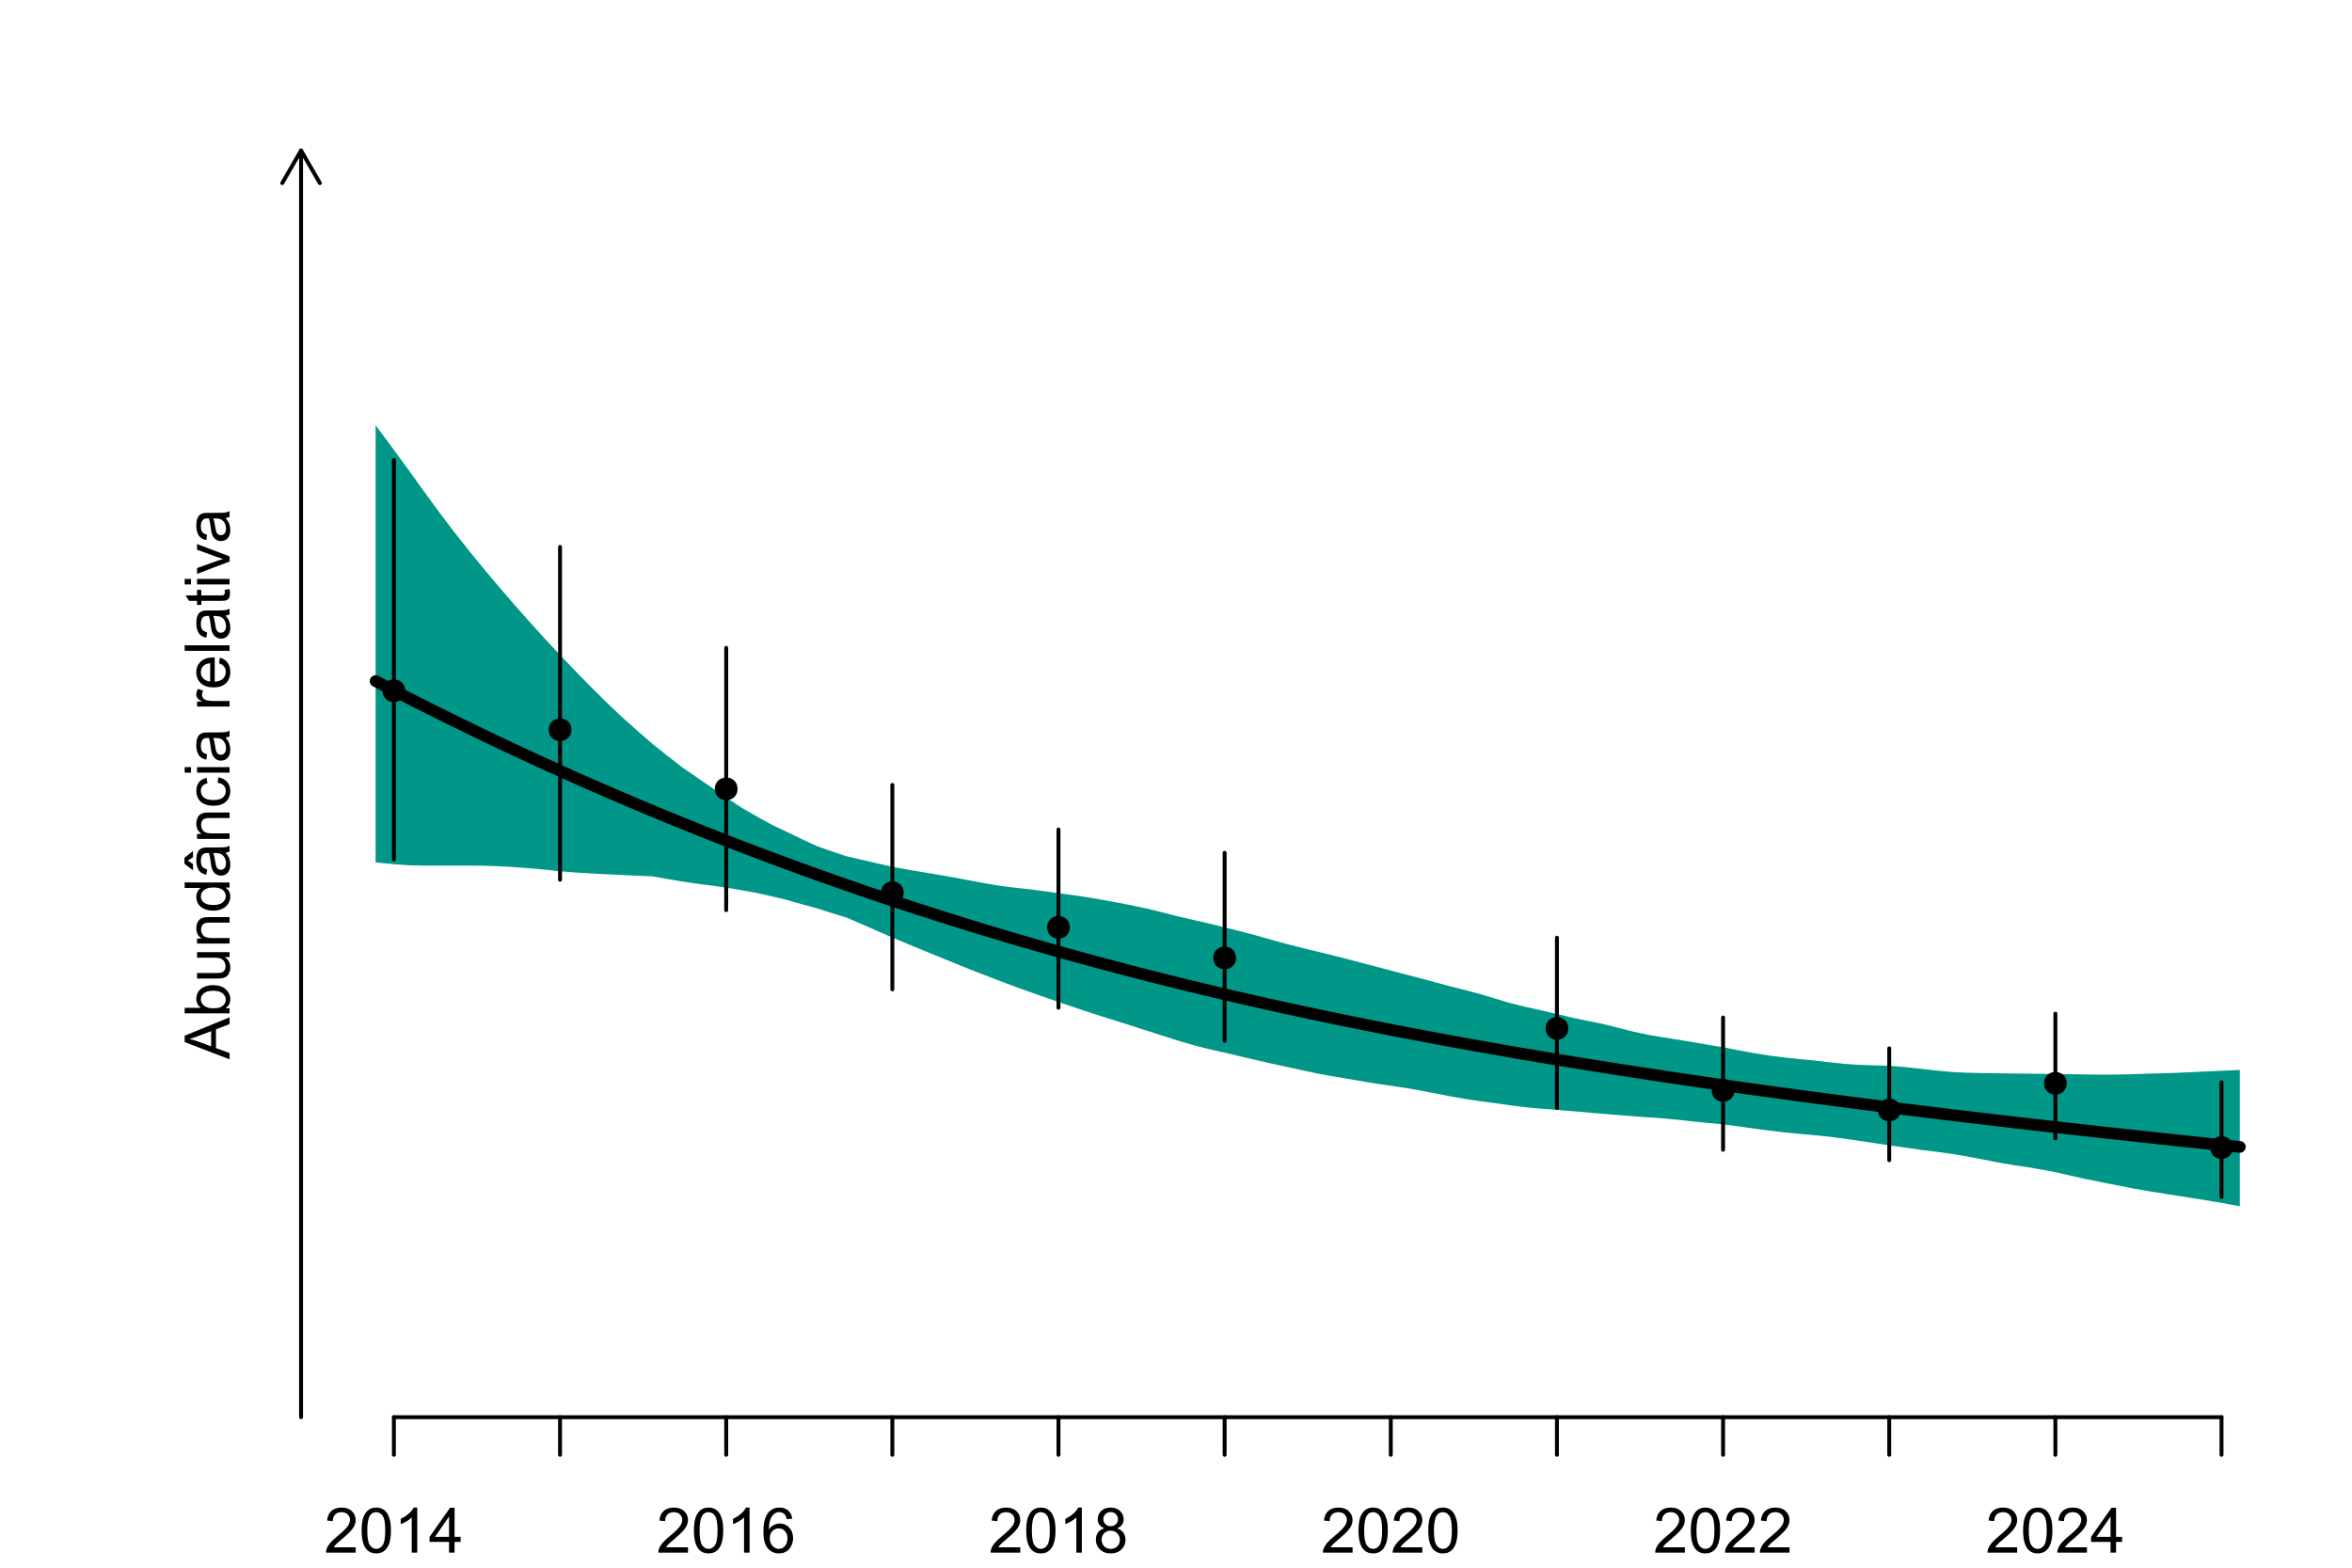 <?xml version="1.0" encoding="UTF-8"?>
<svg xmlns="http://www.w3.org/2000/svg" xmlns:xlink="http://www.w3.org/1999/xlink" width="450" height="300" viewBox="0 0 450 300">
<defs>
<g>
<g id="glyph-0-0">
<path d="M 6.039 -1.016 L 6.039 0 L 0.363 0 C 0.355 -0.254 0.395 -0.5 0.484 -0.734 C 0.629 -1.117 0.863 -1.5 1.18 -1.875 C 1.5 -2.25 1.957 -2.684 2.562 -3.176 C 3.492 -3.941 4.125 -4.547 4.453 -4.996 C 4.781 -5.441 4.945 -5.867 4.945 -6.266 C 4.945 -6.68 4.797 -7.035 4.496 -7.32 C 4.199 -7.609 3.809 -7.75 3.328 -7.75 C 2.82 -7.75 2.414 -7.602 2.109 -7.297 C 1.805 -6.992 1.648 -6.57 1.648 -6.031 L 0.562 -6.141 C 0.637 -6.949 0.918 -7.566 1.398 -7.988 C 1.883 -8.414 2.535 -8.625 3.352 -8.625 C 4.176 -8.625 4.828 -8.398 5.309 -7.938 C 5.789 -7.484 6.031 -6.914 6.031 -6.242 C 6.031 -5.895 5.957 -5.559 5.82 -5.227 C 5.676 -4.895 5.445 -4.543 5.117 -4.18 C 4.793 -3.809 4.25 -3.305 3.492 -2.664 C 2.859 -2.133 2.453 -1.773 2.273 -1.586 C 2.094 -1.395 1.945 -1.203 1.828 -1.016 Z M 6.039 -1.016 "/>
</g>
<g id="glyph-0-1">
<path d="M 0.5 -4.234 C 0.5 -5.25 0.602 -6.07 0.812 -6.688 C 1.02 -7.309 1.332 -7.785 1.742 -8.121 C 2.156 -8.457 2.672 -8.625 3.297 -8.625 C 3.758 -8.625 4.164 -8.531 4.512 -8.348 C 4.859 -8.16 5.145 -7.895 5.375 -7.543 C 5.598 -7.195 5.777 -6.77 5.906 -6.266 C 6.035 -5.766 6.102 -5.086 6.102 -4.234 C 6.102 -3.227 5.996 -2.414 5.789 -1.797 C 5.582 -1.176 5.273 -0.699 4.859 -0.359 C 4.449 -0.023 3.926 0.148 3.297 0.148 C 2.469 0.148 1.82 -0.152 1.348 -0.742 C 0.781 -1.461 0.5 -2.621 0.5 -4.234 M 1.582 -4.234 C 1.582 -2.824 1.746 -1.887 2.078 -1.422 C 2.406 -0.953 2.812 -0.719 3.297 -0.719 C 3.781 -0.719 4.191 -0.953 4.52 -1.422 C 4.852 -1.891 5.016 -2.828 5.016 -4.234 C 5.016 -5.648 4.852 -6.59 4.52 -7.055 C 4.191 -7.52 3.781 -7.75 3.289 -7.75 C 2.801 -7.75 2.414 -7.547 2.125 -7.137 C 1.766 -6.613 1.582 -5.645 1.582 -4.234 Z M 1.582 -4.234 "/>
</g>
<g id="glyph-0-2">
<path d="M 4.469 0 L 3.414 0 L 3.414 -6.719 C 3.16 -6.477 2.828 -6.234 2.418 -5.992 C 2.004 -5.75 1.633 -5.57 1.305 -5.449 L 1.305 -6.469 C 1.895 -6.746 2.41 -7.082 2.852 -7.477 C 3.293 -7.871 3.605 -8.254 3.789 -8.625 L 4.469 -8.625 Z M 4.469 0 "/>
</g>
<g id="glyph-0-3">
<path d="M 3.879 0 L 3.879 -2.055 L 0.152 -2.055 L 0.152 -3.023 L 4.07 -8.59 L 4.934 -8.59 L 4.934 -3.023 L 6.094 -3.023 L 6.094 -2.055 L 4.934 -2.055 L 4.934 0 L 3.879 0 M 3.879 -3.023 L 3.879 -6.898 L 1.188 -3.023 Z M 3.879 -3.023 "/>
</g>
<g id="glyph-0-4">
<path d="M 5.969 -6.484 L 4.922 -6.406 C 4.828 -6.816 4.695 -7.117 4.523 -7.305 C 4.238 -7.605 3.887 -7.758 3.469 -7.758 C 3.133 -7.758 2.836 -7.664 2.586 -7.477 C 2.25 -7.234 1.988 -6.879 1.797 -6.414 C 1.605 -5.949 1.508 -5.289 1.5 -4.43 C 1.754 -4.816 2.062 -5.102 2.43 -5.289 C 2.797 -5.477 3.184 -5.57 3.586 -5.57 C 4.289 -5.57 4.887 -5.312 5.383 -4.797 C 5.875 -4.277 6.125 -3.609 6.125 -2.789 C 6.125 -2.25 6.008 -1.75 5.773 -1.285 C 5.543 -0.824 5.223 -0.469 4.816 -0.223 C 4.41 0.023 3.949 0.148 3.434 0.148 C 2.555 0.148 1.836 -0.176 1.281 -0.824 C 0.727 -1.469 0.453 -2.535 0.453 -4.02 C 0.453 -5.68 0.758 -6.887 1.371 -7.641 C 1.906 -8.297 2.625 -8.625 3.531 -8.625 C 4.207 -8.625 4.762 -8.434 5.195 -8.055 C 5.625 -7.676 5.883 -7.156 5.969 -6.484 M 1.664 -2.781 C 1.664 -2.422 1.742 -2.07 1.895 -1.742 C 2.051 -1.406 2.266 -1.156 2.543 -0.98 C 2.82 -0.809 3.109 -0.719 3.414 -0.719 C 3.859 -0.719 4.242 -0.898 4.562 -1.258 C 4.883 -1.617 5.043 -2.105 5.047 -2.727 C 5.043 -3.316 4.887 -3.785 4.57 -4.129 C 4.254 -4.469 3.855 -4.641 3.375 -4.641 C 2.898 -4.641 2.492 -4.469 2.164 -4.129 C 1.828 -3.785 1.664 -3.336 1.664 -2.781 Z M 1.664 -2.781 "/>
</g>
<g id="glyph-0-5">
<path d="M 2.121 -4.656 C 1.684 -4.816 1.359 -5.047 1.148 -5.344 C 0.938 -5.641 0.832 -5.996 0.832 -6.41 C 0.832 -7.035 1.059 -7.559 1.508 -7.984 C 1.953 -8.41 2.551 -8.625 3.297 -8.625 C 4.047 -8.625 4.652 -8.406 5.109 -7.973 C 5.566 -7.535 5.797 -7.004 5.797 -6.383 C 5.797 -5.98 5.691 -5.637 5.48 -5.34 C 5.273 -5.047 4.953 -4.816 4.531 -4.656 C 5.055 -4.484 5.457 -4.207 5.734 -3.828 C 6.008 -3.441 6.148 -2.984 6.148 -2.453 C 6.148 -1.719 5.887 -1.102 5.367 -0.602 C 4.848 -0.105 4.164 0.148 3.316 0.148 C 2.469 0.148 1.785 -0.105 1.266 -0.605 C 0.746 -1.109 0.484 -1.734 0.484 -2.484 C 0.484 -3.043 0.629 -3.512 0.91 -3.887 C 1.195 -4.266 1.598 -4.52 2.121 -4.656 M 1.91 -6.445 C 1.91 -6.039 2.039 -5.707 2.305 -5.449 C 2.562 -5.191 2.902 -5.062 3.32 -5.062 C 3.727 -5.062 4.062 -5.191 4.32 -5.445 C 4.582 -5.703 4.711 -6.016 4.711 -6.387 C 4.711 -6.773 4.578 -7.098 4.309 -7.363 C 4.043 -7.625 3.711 -7.758 3.312 -7.758 C 2.906 -7.758 2.574 -7.629 2.309 -7.371 C 2.043 -7.113 1.91 -6.805 1.91 -6.445 M 1.57 -2.477 C 1.57 -2.176 1.641 -1.887 1.785 -1.605 C 1.926 -1.324 2.141 -1.105 2.422 -0.953 C 2.703 -0.797 3.004 -0.719 3.328 -0.719 C 3.832 -0.719 4.25 -0.883 4.578 -1.207 C 4.906 -1.531 5.07 -1.941 5.07 -2.445 C 5.07 -2.949 4.898 -3.371 4.562 -3.703 C 4.223 -4.035 3.801 -4.203 3.293 -4.203 C 2.797 -4.203 2.387 -4.039 2.059 -3.711 C 1.734 -3.383 1.57 -2.969 1.57 -2.477 Z M 1.57 -2.477 "/>
</g>
<g id="glyph-1-0">
<path d="M 0 0.016 L -8.59 -3.281 L -8.59 -4.508 L 0 -8.023 L 0 -6.727 L -2.602 -5.727 L -2.602 -2.133 L 0 -1.188 L 0 0.016 M -3.527 -2.461 L -3.527 -5.375 L -5.906 -4.477 C -6.629 -4.203 -7.223 -4 -7.688 -3.867 C -7.137 -3.758 -6.59 -3.605 -6.047 -3.406 Z M -3.527 -2.461 "/>
</g>
<g id="glyph-1-1">
<path d="M 0 -1.766 L 0 -0.785 L -8.59 -0.785 L -8.59 -1.84 L -5.523 -1.84 C -6.082 -2.285 -6.363 -2.855 -6.363 -3.547 C -6.363 -3.926 -6.285 -4.289 -6.133 -4.633 C -5.977 -4.973 -5.762 -5.254 -5.48 -5.477 C -5.203 -5.695 -4.863 -5.867 -4.469 -5.992 C -4.074 -6.117 -3.652 -6.18 -3.203 -6.18 C -2.137 -6.18 -1.312 -5.918 -0.73 -5.391 C -0.152 -4.863 0.141 -4.23 0.141 -3.492 C 0.141 -2.758 -0.168 -2.18 -0.777 -1.766 L 0 -1.766 M -3.156 -1.754 C -2.41 -1.754 -1.871 -1.852 -1.539 -2.055 C -1 -2.387 -0.727 -2.836 -0.727 -3.406 C -0.727 -3.863 -0.926 -4.262 -1.328 -4.602 C -1.727 -4.934 -2.324 -5.102 -3.117 -5.102 C -3.93 -5.102 -4.531 -4.941 -4.914 -4.621 C -5.305 -4.297 -5.496 -3.91 -5.496 -3.453 C -5.496 -2.988 -5.297 -2.59 -4.895 -2.258 C -4.496 -1.922 -3.914 -1.754 -3.156 -1.754 Z M -3.156 -1.754 "/>
</g>
<g id="glyph-1-2">
<path d="M 0 -4.867 L -0.914 -4.867 C -0.211 -4.383 0.141 -3.727 0.141 -2.895 C 0.141 -2.527 0.07 -2.184 -0.07 -1.867 C -0.211 -1.547 -0.387 -1.312 -0.602 -1.156 C -0.812 -1.004 -1.074 -0.895 -1.383 -0.832 C -1.59 -0.789 -1.918 -0.77 -2.367 -0.77 L -6.223 -0.77 L -6.223 -1.824 L -2.773 -1.824 C -2.219 -1.824 -1.848 -1.844 -1.656 -1.887 C -1.379 -1.953 -1.164 -2.094 -1.004 -2.309 C -0.848 -2.523 -0.766 -2.789 -0.766 -3.105 C -0.766 -3.422 -0.848 -3.719 -1.012 -3.996 C -1.172 -4.273 -1.395 -4.469 -1.672 -4.586 C -1.953 -4.699 -2.355 -4.758 -2.887 -4.758 L -6.223 -4.758 L -6.223 -5.812 L 0 -5.812 Z M 0 -4.867 "/>
</g>
<g id="glyph-1-3">
<path d="M 0 -0.789 L -6.223 -0.793 L -6.223 -1.742 L -5.336 -1.742 C -6.02 -2.195 -6.363 -2.855 -6.363 -3.723 C -6.363 -4.094 -6.297 -4.441 -6.16 -4.754 C -6.027 -5.07 -5.848 -5.305 -5.633 -5.461 C -5.41 -5.617 -5.152 -5.727 -4.852 -5.789 C -4.656 -5.828 -4.312 -5.848 -3.824 -5.848 L 0 -5.848 L 0 -4.793 L -3.785 -4.793 C -4.215 -4.793 -4.535 -4.75 -4.75 -4.672 C -4.961 -4.586 -5.133 -4.441 -5.258 -4.234 C -5.387 -4.023 -5.449 -3.781 -5.449 -3.5 C -5.449 -3.047 -5.305 -2.66 -5.023 -2.336 C -4.734 -2.008 -4.195 -1.848 -3.398 -1.848 L 0 -1.844 Z M 0 -0.789 "/>
</g>
<g id="glyph-1-4">
<path d="M 0 -4.828 L -0.785 -4.828 C -0.168 -4.434 0.141 -3.852 0.141 -3.086 C 0.141 -2.59 0.004 -2.137 -0.27 -1.719 C -0.543 -1.305 -0.926 -0.98 -1.414 -0.754 C -1.906 -0.523 -2.469 -0.41 -3.105 -0.41 C -3.727 -0.41 -4.289 -0.512 -4.797 -0.723 C -5.301 -0.926 -5.688 -1.238 -5.961 -1.652 C -6.227 -2.066 -6.363 -2.527 -6.363 -3.043 C -6.363 -3.418 -6.285 -3.75 -6.125 -4.043 C -5.969 -4.336 -5.762 -4.574 -5.508 -4.758 L -8.59 -4.758 L -8.59 -5.809 L 0 -5.805 L 0 -4.828 M -3.105 -1.496 C -2.309 -1.492 -1.711 -1.66 -1.316 -2 C -0.922 -2.332 -0.727 -2.73 -0.727 -3.188 C -0.727 -3.648 -0.914 -4.039 -1.293 -4.363 C -1.668 -4.684 -2.242 -4.844 -3.016 -4.844 C -3.867 -4.844 -4.492 -4.68 -4.891 -4.352 C -5.289 -4.023 -5.492 -3.621 -5.492 -3.141 C -5.492 -2.672 -5.297 -2.281 -4.914 -1.965 C -4.531 -1.652 -3.93 -1.492 -3.105 -1.496 Z M -3.105 -1.496 "/>
</g>
<g id="glyph-1-5">
<path d="M -0.766 -4.852 C -0.434 -4.461 -0.199 -4.086 -0.062 -3.723 C 0.07 -3.363 0.141 -2.973 0.141 -2.562 C 0.141 -1.875 -0.027 -1.352 -0.359 -0.984 C -0.695 -0.617 -1.121 -0.434 -1.641 -0.434 C -1.945 -0.434 -2.223 -0.504 -2.477 -0.641 C -2.727 -0.781 -2.93 -0.961 -3.082 -1.188 C -3.234 -1.41 -3.348 -1.664 -3.43 -1.945 C -3.48 -2.152 -3.535 -2.465 -3.586 -2.883 C -3.688 -3.734 -3.809 -4.359 -3.949 -4.766 C -4.094 -4.766 -4.184 -4.77 -4.227 -4.77 C -4.652 -4.77 -4.957 -4.672 -5.133 -4.469 C -5.371 -4.203 -5.492 -3.801 -5.492 -3.27 C -5.492 -2.773 -5.402 -2.406 -5.23 -2.172 C -5.055 -1.934 -4.746 -1.758 -4.305 -1.648 L -4.445 -0.617 C -4.887 -0.707 -5.246 -0.863 -5.516 -1.078 C -5.789 -1.293 -5.996 -1.602 -6.145 -2.012 C -6.289 -2.414 -6.363 -2.887 -6.363 -3.422 C -6.363 -3.953 -6.301 -4.383 -6.176 -4.719 C -6.051 -5.047 -5.895 -5.293 -5.703 -5.449 C -5.516 -5.605 -5.273 -5.715 -4.984 -5.777 C -4.805 -5.812 -4.484 -5.828 -4.016 -5.828 L -2.605 -5.828 C -1.629 -5.828 -1.008 -5.852 -0.746 -5.898 C -0.488 -5.941 -0.238 -6.031 0 -6.164 L 0 -5.062 C -0.219 -4.953 -0.473 -4.883 -0.766 -4.852 M -3.121 -4.766 C -2.965 -4.379 -2.832 -3.805 -2.727 -3.039 C -2.66 -2.605 -2.59 -2.301 -2.516 -2.121 C -2.434 -1.941 -2.32 -1.801 -2.172 -1.707 C -2.02 -1.605 -1.852 -1.559 -1.672 -1.559 C -1.387 -1.559 -1.152 -1.664 -0.965 -1.879 C -0.777 -2.09 -0.684 -2.402 -0.684 -2.812 C -0.684 -3.219 -0.773 -3.578 -0.953 -3.898 C -1.129 -4.211 -1.371 -4.445 -1.68 -4.594 C -1.918 -4.707 -2.27 -4.762 -2.734 -4.766 L -3.121 -4.766 M -7.992 -3.316 L -6.996 -2.656 L -6.996 -1.449 L -8.637 -2.715 L -8.637 -3.84 L -6.996 -5.156 L -6.996 -3.961 Z M -7.992 -3.316 "/>
</g>
<g id="glyph-1-6">
<path d="M -2.277 -4.852 L -2.145 -5.891 C -1.43 -5.773 -0.871 -5.484 -0.465 -5.02 C -0.062 -4.551 0.141 -3.977 0.141 -3.297 C 0.141 -2.445 -0.137 -1.762 -0.695 -1.246 C -1.25 -0.727 -2.047 -0.469 -3.086 -0.469 C -3.758 -0.469 -4.348 -0.582 -4.852 -0.805 C -5.355 -1.027 -5.734 -1.363 -5.984 -1.82 C -6.238 -2.273 -6.363 -2.77 -6.363 -3.305 C -6.363 -3.98 -6.191 -4.531 -5.852 -4.961 C -5.508 -5.391 -5.023 -5.668 -4.395 -5.789 L -4.234 -4.766 C -4.652 -4.664 -4.969 -4.492 -5.18 -4.246 C -5.391 -3.996 -5.496 -3.699 -5.496 -3.348 C -5.496 -2.812 -5.305 -2.383 -4.926 -2.051 C -4.543 -1.719 -3.941 -1.555 -3.117 -1.555 C -2.281 -1.555 -1.672 -1.711 -1.293 -2.031 C -0.918 -2.352 -0.727 -2.77 -0.727 -3.289 C -0.727 -3.699 -0.852 -4.047 -1.105 -4.324 C -1.359 -4.602 -1.75 -4.777 -2.277 -4.852 Z M -2.277 -4.852 "/>
</g>
<g id="glyph-1-7">
<path d="M -7.375 -0.797 L -8.59 -0.797 L -8.59 -1.852 L -7.375 -1.852 L -7.375 -0.797 M 0 -0.797 L -6.223 -0.797 L -6.223 -1.852 L 0 -1.852 Z M 0 -0.797 "/>
</g>
<g id="glyph-1-8">
<path d="M -0.766 -4.852 C -0.434 -4.461 -0.199 -4.086 -0.062 -3.723 C 0.07 -3.363 0.141 -2.973 0.141 -2.562 C 0.141 -1.875 -0.027 -1.352 -0.359 -0.984 C -0.695 -0.617 -1.121 -0.434 -1.641 -0.434 C -1.945 -0.434 -2.223 -0.504 -2.477 -0.641 C -2.727 -0.781 -2.93 -0.961 -3.082 -1.188 C -3.234 -1.41 -3.348 -1.664 -3.43 -1.945 C -3.48 -2.152 -3.535 -2.465 -3.586 -2.883 C -3.688 -3.734 -3.809 -4.359 -3.949 -4.766 C -4.094 -4.766 -4.184 -4.77 -4.227 -4.77 C -4.652 -4.77 -4.957 -4.672 -5.133 -4.469 C -5.371 -4.203 -5.492 -3.801 -5.492 -3.27 C -5.492 -2.773 -5.402 -2.406 -5.23 -2.172 C -5.055 -1.934 -4.746 -1.758 -4.305 -1.648 L -4.445 -0.617 C -4.887 -0.707 -5.246 -0.863 -5.516 -1.078 C -5.789 -1.293 -5.996 -1.602 -6.145 -2.012 C -6.289 -2.414 -6.363 -2.887 -6.363 -3.422 C -6.363 -3.953 -6.301 -4.383 -6.176 -4.719 C -6.051 -5.047 -5.895 -5.293 -5.703 -5.449 C -5.516 -5.605 -5.273 -5.715 -4.984 -5.777 C -4.805 -5.812 -4.484 -5.828 -4.016 -5.828 L -2.605 -5.828 C -1.629 -5.828 -1.008 -5.852 -0.746 -5.898 C -0.488 -5.941 -0.238 -6.031 0 -6.164 L 0 -5.062 C -0.219 -4.953 -0.473 -4.883 -0.766 -4.852 M -3.121 -4.766 C -2.965 -4.379 -2.832 -3.805 -2.727 -3.039 C -2.66 -2.605 -2.59 -2.301 -2.516 -2.121 C -2.434 -1.941 -2.32 -1.801 -2.172 -1.707 C -2.02 -1.605 -1.852 -1.559 -1.672 -1.559 C -1.387 -1.559 -1.152 -1.664 -0.965 -1.879 C -0.777 -2.09 -0.684 -2.402 -0.684 -2.812 C -0.684 -3.219 -0.773 -3.578 -0.953 -3.898 C -1.129 -4.211 -1.371 -4.445 -1.68 -4.594 C -1.918 -4.707 -2.27 -4.762 -2.734 -4.766 Z M -3.121 -4.766 "/>
</g>
<g id="glyph-1-9">
</g>
<g id="glyph-1-10">
<path d="M 0 -0.781 L -6.223 -0.781 L -6.223 -1.73 L -5.281 -1.73 C -5.719 -1.969 -6.012 -2.195 -6.152 -2.398 C -6.293 -2.605 -6.363 -2.828 -6.363 -3.078 C -6.363 -3.43 -6.25 -3.793 -6.023 -4.16 L -5.047 -3.797 C -5.195 -3.539 -5.273 -3.281 -5.273 -3.023 C -5.273 -2.793 -5.203 -2.586 -5.066 -2.402 C -4.926 -2.219 -4.734 -2.086 -4.488 -2.012 C -4.113 -1.895 -3.703 -1.836 -3.258 -1.836 L 0 -1.836 Z M 0 -0.781 "/>
</g>
<g id="glyph-1-11">
<path d="M -2.004 -5.051 L -1.867 -6.141 C -1.23 -5.969 -0.738 -5.648 -0.387 -5.188 C -0.035 -4.719 0.141 -4.125 0.141 -3.406 C 0.141 -2.492 -0.141 -1.773 -0.699 -1.238 C -1.262 -0.707 -2.047 -0.441 -3.059 -0.441 C -4.105 -0.441 -4.918 -0.711 -5.496 -1.25 C -6.074 -1.789 -6.363 -2.484 -6.363 -3.348 C -6.363 -4.18 -6.078 -4.859 -5.516 -5.383 C -4.945 -5.914 -4.148 -6.176 -3.121 -6.176 C -3.059 -6.176 -2.965 -6.172 -2.84 -6.172 L -2.844 -1.531 C -2.156 -1.566 -1.633 -1.762 -1.27 -2.109 C -0.906 -2.457 -0.727 -2.891 -0.727 -3.41 C -0.727 -3.797 -0.828 -4.125 -1.031 -4.398 C -1.234 -4.672 -1.559 -4.891 -2.004 -5.051 M -3.711 -1.59 L -3.707 -5.062 C -4.23 -5.016 -4.625 -4.883 -4.887 -4.664 C -5.293 -4.328 -5.496 -3.891 -5.496 -3.359 C -5.496 -2.871 -5.332 -2.465 -5.008 -2.137 C -4.684 -1.805 -4.25 -1.625 -3.711 -1.59 Z M -3.711 -1.59 "/>
</g>
<g id="glyph-1-12">
<path d="M 0 -0.766 L -8.59 -0.77 L -8.59 -1.824 L 0 -1.82 Z M 0 -0.766 "/>
</g>
<g id="glyph-1-13">
<path d="M -0.941 -3.094 L -0.012 -3.246 C 0.051 -2.949 0.082 -2.684 0.082 -2.449 C 0.082 -2.066 0.02 -1.77 -0.098 -1.559 C -0.219 -1.348 -0.379 -1.199 -0.578 -1.113 C -0.773 -1.027 -1.188 -0.984 -1.82 -0.984 L -5.402 -0.984 L -5.402 -0.211 L -6.223 -0.211 L -6.223 -0.984 L -7.766 -0.984 L -8.398 -2.035 L -6.223 -2.035 L -6.223 -3.094 L -5.402 -3.094 L -5.402 -2.035 L -1.762 -2.031 C -1.461 -2.031 -1.27 -2.051 -1.184 -2.09 C -1.098 -2.125 -1.027 -2.188 -0.977 -2.27 C -0.926 -2.355 -0.902 -2.473 -0.902 -2.633 C -0.902 -2.75 -0.914 -2.902 -0.941 -3.094 Z M -0.941 -3.094 "/>
</g>
<g id="glyph-1-14">
<path d="M 0 -2.52 L -6.223 -0.152 L -6.223 -1.266 L -2.496 -2.602 C -2.094 -2.746 -1.676 -2.879 -1.242 -3 C -1.57 -3.094 -1.965 -3.223 -2.426 -3.391 L -6.223 -4.773 L -6.223 -5.859 L 0 -3.504 Z M 0 -2.52 "/>
</g>
</g>
</defs>
<rect x="-45" y="-30" width="540" height="360" fill="rgb(100%, 100%, 100%)" fill-opacity="1"/>
<path fill-rule="nonzero" fill="rgb(0%, 58.824%, 53.333%)" fill-opacity="1" d="M 71.867 165.031 L 72.582 165.105 L 74.727 165.316 L 75.363 165.379 L 75.441 165.387 L 76.156 165.434 L 77.586 165.535 L 78.301 165.582 L 79.016 165.602 L 79.73 165.617 L 80.445 165.637 L 81.16 165.652 L 84.73 165.652 L 85.445 165.648 L 89.734 165.648 L 90.449 165.656 L 91.879 165.664 L 92.594 165.672 L 95.453 165.766 L 96.168 165.809 L 98.312 165.926 L 99.742 166.035 L 100.457 166.086 L 101.172 166.141 L 102.602 166.266 L 103.316 166.332 L 104.031 166.395 L 104.746 166.473 L 105.461 166.547 L 106.891 166.703 L 107.152 166.73 L 107.605 166.766 L 108.32 166.824 L 109.035 166.879 L 109.75 166.938 L 110.465 166.992 L 111.895 167.078 L 112.609 167.117 L 113.324 167.16 L 115.469 167.277 L 116.898 167.348 L 117.613 167.379 L 118.328 167.414 L 119.039 167.445 L 119.754 167.48 L 120.469 167.512 L 121.184 167.547 L 121.898 167.578 L 122.613 167.605 L 123.328 167.637 L 124.758 167.691 L 125.473 167.82 L 127.617 168.195 L 128.332 168.316 L 129.047 168.434 L 129.762 168.555 L 130.477 168.672 L 133.336 169.109 L 134.051 169.199 L 134.766 169.293 L 135.48 169.383 L 136.195 169.477 L 136.91 169.574 L 138.34 169.777 L 138.941 169.859 L 139.055 169.875 L 139.77 169.996 L 140.484 170.121 L 141.914 170.363 L 142.629 170.492 L 143.344 170.617 L 144.059 170.746 L 144.773 170.871 L 145.488 171.031 L 146.203 171.195 L 147.633 171.516 L 150.492 172.203 L 153.352 173.016 L 154.062 173.207 L 154.777 173.402 L 155.492 173.594 L 156.207 173.789 L 156.922 174.016 L 158.352 174.477 L 159.066 174.703 L 159.781 174.922 L 160.496 175.137 L 161.211 175.355 L 161.926 175.57 L 164.785 176.805 L 170.504 179.305 L 170.73 179.402 L 171.219 179.605 L 174.078 180.809 L 174.793 181.105 L 175.508 181.398 L 176.223 181.695 L 179.082 182.867 L 179.797 183.156 L 182.656 184.328 L 183.371 184.613 L 184.086 184.902 L 184.801 185.188 L 185.516 185.477 L 187.66 186.309 L 188.371 186.586 L 189.086 186.863 L 190.516 187.41 L 191.23 187.688 L 193.375 188.496 L 194.09 188.77 L 196.234 189.543 L 196.949 189.805 L 199.094 190.555 L 199.809 190.809 L 200.523 191.051 L 201.953 191.543 L 202.516 191.738 L 202.668 191.789 L 206.242 193 L 207.672 193.477 L 208.387 193.719 L 209.102 193.949 L 209.816 194.176 L 211.246 194.637 L 211.961 194.859 L 212.676 195.086 L 213.391 195.309 L 216.965 196.441 L 217.68 196.672 L 218.395 196.898 L 219.109 197.129 L 219.824 197.355 L 221.969 198.047 L 222.68 198.273 L 223.395 198.504 L 224.109 198.73 L 224.824 198.961 L 225.539 199.188 L 226.254 199.398 L 227.684 199.812 L 228.398 200.023 L 229.113 200.203 L 230.543 200.57 L 231.258 200.75 L 231.973 200.914 L 234.117 201.395 L 234.305 201.438 L 234.832 201.562 L 236.977 202.066 L 237.691 202.238 L 239.121 202.574 L 239.836 202.746 L 240.551 202.914 L 242.695 203.395 L 243.41 203.559 L 244.125 203.711 L 245.555 204.023 L 246.27 204.176 L 246.984 204.336 L 248.414 204.648 L 249.129 204.809 L 251.988 205.418 L 253.418 205.684 L 254.133 205.812 L 254.848 205.945 L 256.992 206.297 L 257.703 206.414 L 258.418 206.535 L 259.848 206.785 L 261.277 207.027 L 261.992 207.145 L 262.707 207.266 L 263.422 207.383 L 264.137 207.488 L 264.852 207.59 L 266.996 207.906 L 268.426 208.125 L 269.141 208.23 L 272 208.73 L 272.715 208.871 L 273.43 209.008 L 274.145 209.148 L 275.574 209.422 L 276.289 209.562 L 277.719 209.836 L 278.434 209.965 L 280.578 210.34 L 282.723 210.656 L 283.438 210.766 L 286.297 211.141 L 289.156 211.547 L 289.871 211.637 L 290.586 211.723 L 291.301 211.812 L 292.012 211.902 L 292.727 211.969 L 293.441 212.031 L 294.871 212.164 L 296.301 212.273 L 297.016 212.324 L 297.73 212.379 L 297.883 212.391 L 298.445 212.438 L 299.16 212.5 L 301.305 212.676 L 304.879 212.988 L 306.309 213.105 L 307.023 213.168 L 307.738 213.223 L 309.168 213.34 L 309.883 213.395 L 311.312 213.512 L 312.027 213.566 L 312.742 213.625 L 313.457 213.676 L 314.887 213.785 L 318.461 214.039 L 319.176 214.109 L 319.891 214.176 L 320.605 214.246 L 321.32 214.312 L 322.035 214.395 L 322.75 214.473 L 324.18 214.637 L 324.895 214.703 L 325.609 214.773 L 326.32 214.84 L 327.035 214.91 L 327.75 214.977 L 329.18 215.117 L 329.672 215.164 L 329.895 215.188 L 331.324 215.375 L 332.039 215.473 L 332.754 215.566 L 333.469 215.668 L 334.184 215.766 L 335.613 215.969 L 337.043 216.156 L 337.758 216.254 L 338.473 216.348 L 340.617 216.605 L 341.332 216.688 L 344.191 216.969 L 344.906 217.031 L 345.621 217.098 L 347.051 217.223 L 347.766 217.297 L 348.48 217.367 L 349.91 217.516 L 351.34 217.703 L 352.055 217.793 L 352.77 217.887 L 353.484 217.992 L 355.629 218.297 L 356.344 218.406 L 357.059 218.512 L 358.488 218.73 L 359.918 218.941 L 360.633 219.051 L 361.344 219.156 L 361.461 219.172 L 362.059 219.262 L 367.062 219.973 L 367.777 220.078 L 369.922 220.336 L 370.637 220.426 L 372.781 220.73 L 373.496 220.836 L 376.355 221.305 L 377.07 221.441 L 377.785 221.574 L 378.5 221.711 L 379.215 221.844 L 379.93 221.984 L 380.645 222.129 L 382.074 222.41 L 382.789 222.535 L 383.504 222.664 L 384.934 222.914 L 385.648 223.02 L 386.363 223.121 L 387.078 223.227 L 387.793 223.328 L 390.652 223.828 L 392.082 224.094 L 392.797 224.23 L 393.25 224.316 L 393.512 224.363 L 394.227 224.531 L 394.941 224.695 L 395.652 224.859 L 396.367 225.023 L 398.512 225.504 L 399.227 225.66 L 402.086 226.238 L 402.801 226.379 L 403.516 226.523 L 407.805 227.367 L 408.52 227.496 L 410.664 227.871 L 411.379 227.988 L 412.094 228.102 L 412.809 228.219 L 414.238 228.445 L 414.953 228.562 L 416.383 228.789 L 417.098 228.898 L 419.242 229.238 L 419.957 229.348 L 421.387 229.574 L 422.102 229.684 L 422.816 229.809 L 423.531 229.93 L 424.246 230.055 L 424.961 230.176 L 425.035 230.188 L 425.676 230.309 L 428.535 230.84 L 428.535 204.746 L 427.82 204.781 L 426.391 204.844 L 425.676 204.879 L 425.035 204.906 L 424.961 204.91 L 424.246 204.945 L 422.816 205.008 L 422.102 205.043 L 420.672 205.105 L 419.957 205.141 L 417.812 205.234 L 417.098 205.27 L 416.383 205.301 L 413.523 205.395 L 411.379 205.453 L 409.234 205.523 L 408.52 205.551 L 407.805 205.574 L 407.09 205.59 L 406.375 205.602 L 405.66 205.617 L 404.945 205.629 L 402.086 205.645 L 400.656 205.629 L 399.941 205.625 L 399.227 205.617 L 398.512 205.605 L 397.797 205.59 L 395.652 205.555 L 394.941 205.547 L 394.227 205.535 L 393.512 205.527 L 393.25 205.523 L 392.797 205.52 L 389.223 205.48 L 388.508 205.469 L 386.363 205.445 L 385.648 205.434 L 384.219 205.418 L 383.504 205.406 L 382.789 205.398 L 381.359 205.375 L 380.645 205.367 L 379.93 205.355 L 379.215 205.348 L 376.355 205.285 L 373.496 205.145 L 372.781 205.082 L 372.066 205.016 L 371.352 204.953 L 370.637 204.887 L 369.922 204.805 L 369.207 204.727 L 366.348 204.398 L 365.633 204.32 L 364.918 204.238 L 363.488 204.121 L 362.773 204.059 L 362.059 204 L 361.461 203.949 L 361.344 203.949 L 360.633 203.93 L 359.918 203.906 L 357.773 203.848 L 355.629 203.777 L 352.77 203.574 L 351.34 203.418 L 350.625 203.344 L 349.91 203.266 L 347.766 203.02 L 347.051 202.941 L 344.191 202.66 L 343.477 202.582 L 342.762 202.508 L 342.047 202.43 L 341.332 202.355 L 340.617 202.262 L 338.473 201.992 L 335.613 201.539 L 332.754 201.008 L 332.039 200.867 L 331.324 200.73 L 330.609 200.59 L 329.895 200.453 L 329.672 200.414 L 329.18 200.332 L 328.465 200.211 L 327.75 200.094 L 327.035 199.973 L 326.32 199.848 L 325.609 199.723 L 324.895 199.602 L 324.18 199.477 L 323.465 199.355 L 322.75 199.238 L 321.32 198.996 L 320.605 198.887 L 319.176 198.66 L 318.461 198.551 L 317.031 198.309 L 316.316 198.191 L 315.602 198.07 L 314.887 197.922 L 314.172 197.77 L 313.457 197.621 L 312.742 197.469 L 311.312 197.109 L 310.598 196.934 L 309.883 196.754 L 309.168 196.57 L 307.023 196.031 L 303.449 195.289 L 302.734 195.145 L 302.02 194.996 L 301.305 194.852 L 298.445 194.18 L 297.883 194.051 L 297.73 194.016 L 294.871 193.344 L 294.156 193.184 L 293.441 193.027 L 292.012 192.707 L 291.301 192.535 L 289.871 192.184 L 289.156 192.012 L 287.012 191.379 L 285.582 190.949 L 284.867 190.73 L 284.152 190.516 L 283.438 190.297 L 281.293 189.723 L 280.578 189.535 L 279.863 189.352 L 277.719 188.812 L 277.004 188.621 L 276.289 188.426 L 275.574 188.234 L 274.859 188.039 L 272.715 187.465 L 272 187.27 L 271.285 187.086 L 268.426 186.336 L 267.711 186.145 L 266.996 185.957 L 266.281 185.766 L 264.852 185.391 L 264.137 185.199 L 262.707 184.824 L 261.992 184.641 L 259.133 183.891 L 258.418 183.699 L 257.703 183.512 L 256.992 183.328 L 256.277 183.148 L 255.562 182.965 L 254.848 182.785 L 254.133 182.609 L 253.418 182.438 L 252.703 182.262 L 251.988 182.09 L 251.273 181.914 L 250.559 181.742 L 249.844 181.566 L 249.129 181.395 L 248.414 181.211 L 246.27 180.672 L 245.555 180.473 L 243.41 179.887 L 241.98 179.48 L 241.266 179.273 L 240.551 179.07 L 239.121 178.688 L 238.406 178.5 L 237.691 178.309 L 236.977 178.133 L 236.262 177.953 L 234.832 177.602 L 234.305 177.469 L 234.117 177.422 L 233.402 177.246 L 232.688 177.066 L 231.258 176.715 L 228.398 176.059 L 227.684 175.891 L 225.539 175.398 L 224.824 175.215 L 224.109 175.035 L 222.68 174.668 L 221.969 174.492 L 221.254 174.312 L 220.539 174.137 L 219.824 173.957 L 219.109 173.805 L 218.395 173.648 L 217.68 173.496 L 216.965 173.34 L 216.25 173.203 L 214.105 172.781 L 213.391 172.648 L 212.676 172.52 L 211.246 172.254 L 208.387 171.754 L 207.672 171.648 L 206.957 171.539 L 205.527 171.328 L 204.812 171.23 L 202.668 170.949 L 202.516 170.926 L 201.953 170.848 L 199.809 170.543 L 198.379 170.355 L 197.664 170.266 L 196.949 170.172 L 194.805 169.938 L 194.09 169.863 L 193.375 169.77 L 192.66 169.68 L 191.945 169.586 L 191.23 169.496 L 190.516 169.379 L 189.801 169.258 L 188.371 169.023 L 187.66 168.887 L 186.23 168.613 L 185.516 168.48 L 184.801 168.344 L 182.656 167.945 L 181.941 167.816 L 181.227 167.691 L 180.512 167.562 L 179.797 167.438 L 179.082 167.316 L 178.367 167.199 L 176.938 166.957 L 174.078 166.488 L 172.648 166.223 L 171.934 166.094 L 171.219 165.961 L 170.73 165.871 L 170.504 165.82 L 169.789 165.66 L 169.074 165.496 L 167.645 165.176 L 164.785 164.504 L 164.07 164.344 L 163.355 164.18 L 161.926 163.859 L 161.211 163.621 L 159.781 163.137 L 159.066 162.898 L 158.352 162.641 L 157.637 162.387 L 156.922 162.129 L 156.207 161.875 L 154.777 161.211 L 154.062 160.875 L 153.352 160.543 L 152.637 160.199 L 151.922 159.859 L 149.777 158.828 L 149.062 158.488 L 148.348 158.145 L 147.633 157.805 L 144.773 156.227 L 144.059 155.812 L 141.914 154.582 L 141.199 154.109 L 139.77 153.172 L 139.055 152.699 L 138.941 152.621 L 138.34 152.211 L 137.625 151.719 L 136.91 151.23 L 134.766 149.754 L 134.051 149.266 L 132.621 148.281 L 131.906 147.785 L 130.477 146.801 L 129.047 145.684 L 128.332 145.129 L 127.617 144.57 L 124.758 142.289 L 123.328 141.047 L 122.613 140.422 L 121.898 139.801 L 121.184 139.164 L 120.469 138.523 L 119.754 137.887 L 119.039 137.246 L 118.328 136.574 L 117.613 135.898 L 116.898 135.227 L 116.184 134.551 L 115.469 133.844 L 114.754 133.133 L 113.324 131.719 L 111.895 130.266 L 111.18 129.535 L 110.465 128.809 L 107.605 125.824 L 107.152 125.352 L 106.891 125.07 L 104.031 121.992 L 101.172 118.836 L 100.457 118.027 L 99.742 117.215 L 98.312 115.598 L 97.598 114.77 L 96.883 113.938 L 95.453 112.281 L 94.738 111.43 L 94.023 110.582 L 92.594 108.879 L 89.734 105.395 L 86.875 101.77 L 85.445 99.887 L 84.73 98.941 L 84.02 98 L 81.16 94.094 L 78.301 90.109 L 75.441 86.203 L 75.363 86.098 L 74.727 85.238 L 73.297 83.309 L 72.582 82.348 L 71.867 81.383 Z M 71.867 165.031 "/>
<path fill="none" stroke-width="2.25" stroke-linecap="round" stroke-linejoin="round" stroke="rgb(0%, 0%, 0%)" stroke-opacity="1" stroke-miterlimit="10" d="M 71.867 130.344 L 74.727 131.828 L 75.363 132.156 L 75.441 132.195 L 77.586 133.297 L 79.73 134.387 L 83.305 136.184 L 84.02 136.539 L 84.73 136.895 L 85.445 137.246 L 86.16 137.602 L 87.59 138.305 L 88.305 138.652 L 89.02 139.004 L 89.734 139.352 L 90.449 139.695 L 91.164 140.043 L 93.309 141.074 L 94.023 141.414 L 94.738 141.758 L 95.453 142.094 L 96.883 142.773 L 98.312 143.445 L 99.027 143.777 L 99.742 144.113 L 101.172 144.777 L 104.746 146.418 L 106.891 147.391 L 107.152 147.508 L 107.605 147.711 L 108.32 148.035 L 109.035 148.355 L 109.75 148.672 L 110.465 148.992 L 112.609 149.941 L 115.469 151.191 L 116.184 151.5 L 116.898 151.812 L 117.613 152.117 L 118.328 152.426 L 119.039 152.73 L 119.754 153.039 L 120.469 153.344 L 121.184 153.645 L 121.898 153.949 L 123.328 154.551 L 124.043 154.848 L 124.758 155.148 L 126.188 155.742 L 126.902 156.035 L 127.617 156.332 L 129.047 156.918 L 129.762 157.207 L 130.477 157.5 L 131.906 158.078 L 132.621 158.363 L 133.336 158.652 L 134.766 159.223 L 135.48 159.504 L 136.195 159.789 L 138.34 160.633 L 138.941 160.867 L 139.055 160.91 L 141.199 161.742 L 141.914 162.016 L 142.629 162.293 L 143.344 162.566 L 144.059 162.836 L 144.773 163.109 L 146.918 163.918 L 147.633 164.184 L 148.348 164.453 L 149.777 164.984 L 150.492 165.246 L 151.207 165.512 L 152.637 166.035 L 153.352 166.293 L 154.062 166.555 L 155.492 167.07 L 156.207 167.324 L 156.922 167.582 L 159.781 168.598 L 161.926 169.348 L 162.641 169.594 L 163.355 169.844 L 165.5 170.582 L 169.074 171.793 L 170.504 172.27 L 170.73 172.344 L 171.219 172.508 L 171.934 172.746 L 175.508 173.918 L 178.367 174.84 L 179.082 175.066 L 179.797 175.297 L 180.512 175.523 L 181.227 175.746 L 181.941 175.973 L 182.656 176.195 L 183.371 176.422 L 184.086 176.645 L 184.801 176.863 L 185.516 177.086 L 187.66 177.742 L 188.371 177.961 L 191.945 179.035 L 195.52 180.09 L 198.379 180.918 L 199.809 181.324 L 200.523 181.531 L 201.238 181.73 L 201.953 181.934 L 202.516 182.094 L 202.668 182.137 L 205.527 182.934 L 209.102 183.91 L 209.816 184.102 L 210.531 184.297 L 211.961 184.68 L 212.676 184.867 L 213.391 185.059 L 216.25 185.809 L 216.965 185.992 L 217.68 186.18 L 219.109 186.547 L 219.824 186.727 L 220.539 186.91 L 221.969 187.27 L 222.68 187.449 L 224.109 187.809 L 227.684 188.688 L 228.398 188.859 L 229.113 189.035 L 229.828 189.207 L 230.543 189.375 L 231.973 189.719 L 234.117 190.223 L 234.305 190.266 L 234.832 190.391 L 235.547 190.559 L 239.121 191.379 L 239.836 191.539 L 240.551 191.703 L 242.695 192.184 L 243.41 192.34 L 244.125 192.5 L 247.699 193.281 L 248.414 193.434 L 249.129 193.59 L 251.273 194.047 L 251.988 194.195 L 252.703 194.348 L 253.418 194.496 L 254.133 194.648 L 255.562 194.945 L 256.277 195.09 L 256.992 195.238 L 257.703 195.383 L 258.418 195.531 L 261.277 196.109 L 261.992 196.25 L 262.707 196.395 L 266.281 197.098 L 266.996 197.234 L 267.711 197.375 L 271.285 198.059 L 272 198.191 L 272.715 198.328 L 273.43 198.461 L 274.145 198.598 L 275.574 198.863 L 276.289 198.992 L 277.719 199.258 L 278.434 199.387 L 279.148 199.52 L 282.008 200.035 L 282.723 200.16 L 283.438 200.289 L 284.152 200.414 L 284.867 200.543 L 289.156 201.293 L 289.871 201.414 L 290.586 201.539 L 291.301 201.66 L 292.012 201.781 L 294.871 202.266 L 295.586 202.383 L 296.301 202.504 L 297.016 202.621 L 297.73 202.742 L 297.883 202.766 L 298.445 202.859 L 301.305 203.328 L 302.02 203.441 L 303.449 203.676 L 305.594 204.016 L 306.309 204.133 L 307.023 204.246 L 307.738 204.355 L 309.883 204.695 L 311.312 204.914 L 312.027 205.027 L 316.316 205.684 L 317.031 205.789 L 318.461 206.008 L 320.605 206.324 L 321.32 206.434 L 323.465 206.75 L 324.18 206.852 L 325.609 207.062 L 326.32 207.164 L 327.035 207.27 L 328.465 207.473 L 329.18 207.578 L 329.672 207.648 L 329.895 207.68 L 332.039 207.984 L 332.754 208.082 L 334.184 208.285 L 334.898 208.383 L 335.613 208.484 L 336.328 208.582 L 337.043 208.684 L 343.477 209.562 L 344.191 209.656 L 344.906 209.754 L 345.621 209.848 L 346.336 209.945 L 348.48 210.227 L 349.195 210.324 L 351.34 210.605 L 352.055 210.695 L 354.199 210.977 L 354.914 211.066 L 355.629 211.16 L 356.344 211.25 L 357.059 211.344 L 358.488 211.523 L 359.203 211.617 L 360.633 211.797 L 361.344 211.887 L 361.461 211.902 L 362.059 211.977 L 363.488 212.156 L 364.203 212.242 L 365.633 212.422 L 366.348 212.508 L 367.777 212.688 L 369.207 212.859 L 369.922 212.949 L 372.781 213.293 L 373.496 213.383 L 374.926 213.555 L 375.641 213.637 L 377.785 213.895 L 378.5 213.977 L 379.93 214.148 L 380.645 214.23 L 381.359 214.316 L 382.074 214.398 L 382.789 214.484 L 384.934 214.73 L 385.648 214.816 L 390.652 215.391 L 391.367 215.469 L 392.797 215.633 L 393.25 215.684 L 393.512 215.715 L 394.227 215.793 L 394.941 215.875 L 395.652 215.953 L 396.367 216.035 L 397.082 216.113 L 397.797 216.195 L 399.227 216.352 L 399.941 216.434 L 409.234 217.449 L 409.949 217.523 L 411.379 217.68 L 412.094 217.754 L 412.809 217.832 L 413.523 217.906 L 414.238 217.984 L 414.953 218.059 L 415.668 218.137 L 417.098 218.285 L 417.812 218.363 L 419.957 218.586 L 420.672 218.664 L 424.961 219.109 L 425.035 219.117 L 425.676 219.184 L 427.82 219.406 L 428.535 219.477 "/>
<path fill="none" stroke-width="0.75" stroke-linecap="round" stroke-linejoin="round" stroke="rgb(0%, 0%, 0%)" stroke-opacity="1" stroke-miterlimit="10" d="M 75.363 164.465 L 75.363 88.004 "/>
<path fill="none" stroke-width="0.75" stroke-linecap="round" stroke-linejoin="round" stroke="rgb(0%, 0%, 0%)" stroke-opacity="1" stroke-miterlimit="10" d="M 107.152 168.348 L 107.152 104.652 "/>
<path fill="none" stroke-width="0.75" stroke-linecap="round" stroke-linejoin="round" stroke="rgb(0%, 0%, 0%)" stroke-opacity="1" stroke-miterlimit="10" d="M 138.941 174.168 L 138.941 123.973 "/>
<path fill="none" stroke-width="0.75" stroke-linecap="round" stroke-linejoin="round" stroke="rgb(0%, 0%, 0%)" stroke-opacity="1" stroke-miterlimit="10" d="M 170.73 189.324 L 170.73 150.207 "/>
<path fill="none" stroke-width="0.75" stroke-linecap="round" stroke-linejoin="round" stroke="rgb(0%, 0%, 0%)" stroke-opacity="1" stroke-miterlimit="10" d="M 202.516 192.844 L 202.516 158.73 "/>
<path fill="none" stroke-width="0.75" stroke-linecap="round" stroke-linejoin="round" stroke="rgb(0%, 0%, 0%)" stroke-opacity="1" stroke-miterlimit="10" d="M 234.305 199.172 L 234.305 163.203 "/>
<path fill="none" stroke-width="0.75" stroke-linecap="round" stroke-linejoin="round" stroke="rgb(0%, 0%, 0%)" stroke-opacity="1" stroke-miterlimit="10" d="M 297.883 212.012 L 297.883 179.445 "/>
<path fill="none" stroke-width="0.75" stroke-linecap="round" stroke-linejoin="round" stroke="rgb(0%, 0%, 0%)" stroke-opacity="1" stroke-miterlimit="10" d="M 329.672 220.023 L 329.672 194.715 "/>
<path fill="none" stroke-width="0.75" stroke-linecap="round" stroke-linejoin="round" stroke="rgb(0%, 0%, 0%)" stroke-opacity="1" stroke-miterlimit="10" d="M 361.461 222.02 L 361.461 200.617 "/>
<path fill="none" stroke-width="0.75" stroke-linecap="round" stroke-linejoin="round" stroke="rgb(0%, 0%, 0%)" stroke-opacity="1" stroke-miterlimit="10" d="M 393.25 217.836 L 393.25 193.977 "/>
<path fill="none" stroke-width="0.75" stroke-linecap="round" stroke-linejoin="round" stroke="rgb(0%, 0%, 0%)" stroke-opacity="1" stroke-miterlimit="10" d="M 425.035 229.059 L 425.035 207.094 "/>
<path fill-rule="nonzero" fill="rgb(0%, 0%, 0%)" fill-opacity="1" stroke-width="0.75" stroke-linecap="round" stroke-linejoin="round" stroke="rgb(0%, 0%, 0%)" stroke-opacity="1" stroke-miterlimit="10" d="M 77.164 132.188 C 77.164 134.586 73.562 134.586 73.562 132.188 C 73.562 129.785 77.164 129.785 77.164 132.188 "/>
<path fill-rule="nonzero" fill="rgb(0%, 0%, 0%)" fill-opacity="1" stroke-width="0.75" stroke-linecap="round" stroke-linejoin="round" stroke="rgb(0%, 0%, 0%)" stroke-opacity="1" stroke-miterlimit="10" d="M 108.953 139.645 C 108.953 142.047 105.352 142.047 105.352 139.645 C 105.352 137.246 108.953 137.246 108.953 139.645 "/>
<path fill-rule="nonzero" fill="rgb(0%, 0%, 0%)" fill-opacity="1" stroke-width="0.75" stroke-linecap="round" stroke-linejoin="round" stroke="rgb(0%, 0%, 0%)" stroke-opacity="1" stroke-miterlimit="10" d="M 140.742 150.961 C 140.742 153.363 137.141 153.363 137.141 150.961 C 137.141 148.562 140.742 148.562 140.742 150.961 "/>
<path fill-rule="nonzero" fill="rgb(0%, 0%, 0%)" fill-opacity="1" stroke-width="0.75" stroke-linecap="round" stroke-linejoin="round" stroke="rgb(0%, 0%, 0%)" stroke-opacity="1" stroke-miterlimit="10" d="M 172.527 170.836 C 172.527 173.238 168.93 173.238 168.93 170.836 C 168.93 168.438 172.527 168.438 172.527 170.836 "/>
<path fill-rule="nonzero" fill="rgb(0%, 0%, 0%)" fill-opacity="1" stroke-width="0.75" stroke-linecap="round" stroke-linejoin="round" stroke="rgb(0%, 0%, 0%)" stroke-opacity="1" stroke-miterlimit="10" d="M 204.316 177.461 C 204.316 179.859 200.719 179.859 200.719 177.461 C 200.719 175.062 204.316 175.062 204.316 177.461 "/>
<path fill-rule="nonzero" fill="rgb(0%, 0%, 0%)" fill-opacity="1" stroke-width="0.75" stroke-linecap="round" stroke-linejoin="round" stroke="rgb(0%, 0%, 0%)" stroke-opacity="1" stroke-miterlimit="10" d="M 236.105 183.312 C 236.105 185.715 232.504 185.715 232.504 183.312 C 232.504 180.914 236.105 180.914 236.105 183.312 "/>
<path fill-rule="nonzero" fill="rgb(0%, 0%, 0%)" fill-opacity="1" stroke-width="0.75" stroke-linecap="round" stroke-linejoin="round" stroke="rgb(0%, 0%, 0%)" stroke-opacity="1" stroke-miterlimit="10" d="M 299.684 196.801 C 299.684 199.199 296.082 199.199 296.082 196.801 C 296.082 194.398 299.684 194.398 299.684 196.801 "/>
<path fill-rule="nonzero" fill="rgb(0%, 0%, 0%)" fill-opacity="1" stroke-width="0.75" stroke-linecap="round" stroke-linejoin="round" stroke="rgb(0%, 0%, 0%)" stroke-opacity="1" stroke-miterlimit="10" d="M 331.473 208.656 C 331.473 211.059 327.871 211.059 327.871 208.656 C 327.871 206.258 331.473 206.258 331.473 208.656 "/>
<path fill-rule="nonzero" fill="rgb(0%, 0%, 0%)" fill-opacity="1" stroke-width="0.75" stroke-linecap="round" stroke-linejoin="round" stroke="rgb(0%, 0%, 0%)" stroke-opacity="1" stroke-miterlimit="10" d="M 363.258 212.406 C 363.258 214.805 359.66 214.805 359.66 212.406 C 359.66 210.004 363.258 210.004 363.258 212.406 "/>
<path fill-rule="nonzero" fill="rgb(0%, 0%, 0%)" fill-opacity="1" stroke-width="0.75" stroke-linecap="round" stroke-linejoin="round" stroke="rgb(0%, 0%, 0%)" stroke-opacity="1" stroke-miterlimit="10" d="M 395.047 207.309 C 395.047 209.707 391.449 209.707 391.449 207.309 C 391.449 204.906 395.047 204.906 395.047 207.309 "/>
<path fill-rule="nonzero" fill="rgb(0%, 0%, 0%)" fill-opacity="1" stroke-width="0.75" stroke-linecap="round" stroke-linejoin="round" stroke="rgb(0%, 0%, 0%)" stroke-opacity="1" stroke-miterlimit="10" d="M 426.836 219.602 C 426.836 222.004 423.238 222.004 423.238 219.602 C 423.238 217.203 426.836 217.203 426.836 219.602 "/>
<path fill="none" stroke-width="0.75" stroke-linecap="round" stroke-linejoin="round" stroke="rgb(0%, 0%, 0%)" stroke-opacity="1" stroke-miterlimit="10" d="M 75.363 271.199 L 425.035 271.199 "/>
<path fill="none" stroke-width="0.75" stroke-linecap="round" stroke-linejoin="round" stroke="rgb(0%, 0%, 0%)" stroke-opacity="1" stroke-miterlimit="10" d="M 75.363 271.199 L 75.363 278.398 "/>
<path fill="none" stroke-width="0.75" stroke-linecap="round" stroke-linejoin="round" stroke="rgb(0%, 0%, 0%)" stroke-opacity="1" stroke-miterlimit="10" d="M 107.152 271.199 L 107.152 278.398 "/>
<path fill="none" stroke-width="0.75" stroke-linecap="round" stroke-linejoin="round" stroke="rgb(0%, 0%, 0%)" stroke-opacity="1" stroke-miterlimit="10" d="M 138.941 271.199 L 138.941 278.398 "/>
<path fill="none" stroke-width="0.75" stroke-linecap="round" stroke-linejoin="round" stroke="rgb(0%, 0%, 0%)" stroke-opacity="1" stroke-miterlimit="10" d="M 170.73 271.199 L 170.73 278.398 "/>
<path fill="none" stroke-width="0.75" stroke-linecap="round" stroke-linejoin="round" stroke="rgb(0%, 0%, 0%)" stroke-opacity="1" stroke-miterlimit="10" d="M 202.516 271.199 L 202.516 278.398 "/>
<path fill="none" stroke-width="0.75" stroke-linecap="round" stroke-linejoin="round" stroke="rgb(0%, 0%, 0%)" stroke-opacity="1" stroke-miterlimit="10" d="M 234.305 271.199 L 234.305 278.398 "/>
<path fill="none" stroke-width="0.75" stroke-linecap="round" stroke-linejoin="round" stroke="rgb(0%, 0%, 0%)" stroke-opacity="1" stroke-miterlimit="10" d="M 266.094 271.199 L 266.094 278.398 "/>
<path fill="none" stroke-width="0.75" stroke-linecap="round" stroke-linejoin="round" stroke="rgb(0%, 0%, 0%)" stroke-opacity="1" stroke-miterlimit="10" d="M 297.883 271.199 L 297.883 278.398 "/>
<path fill="none" stroke-width="0.75" stroke-linecap="round" stroke-linejoin="round" stroke="rgb(0%, 0%, 0%)" stroke-opacity="1" stroke-miterlimit="10" d="M 329.672 271.199 L 329.672 278.398 "/>
<path fill="none" stroke-width="0.75" stroke-linecap="round" stroke-linejoin="round" stroke="rgb(0%, 0%, 0%)" stroke-opacity="1" stroke-miterlimit="10" d="M 361.461 271.199 L 361.461 278.398 "/>
<path fill="none" stroke-width="0.75" stroke-linecap="round" stroke-linejoin="round" stroke="rgb(0%, 0%, 0%)" stroke-opacity="1" stroke-miterlimit="10" d="M 393.25 271.199 L 393.25 278.398 "/>
<path fill="none" stroke-width="0.75" stroke-linecap="round" stroke-linejoin="round" stroke="rgb(0%, 0%, 0%)" stroke-opacity="1" stroke-miterlimit="10" d="M 425.035 271.199 L 425.035 278.398 "/>
<g fill="rgb(0%, 0%, 0%)" fill-opacity="1">
<use xlink:href="#glyph-0-0" x="62.016" y="297.121"/>
<use xlink:href="#glyph-0-1" x="68.689" y="297.121"/>
<use xlink:href="#glyph-0-2" x="75.363" y="297.121"/>
<use xlink:href="#glyph-0-3" x="82.037" y="297.121"/>
</g>
<g fill="rgb(0%, 0%, 0%)" fill-opacity="1">
<use xlink:href="#glyph-0-0" x="125.594" y="297.121"/>
<use xlink:href="#glyph-0-1" x="132.268" y="297.121"/>
<use xlink:href="#glyph-0-2" x="138.941" y="297.121"/>
<use xlink:href="#glyph-0-4" x="145.615" y="297.121"/>
</g>
<g fill="rgb(0%, 0%, 0%)" fill-opacity="1">
<use xlink:href="#glyph-0-0" x="189.168" y="297.121"/>
<use xlink:href="#glyph-0-1" x="195.842" y="297.121"/>
<use xlink:href="#glyph-0-2" x="202.516" y="297.121"/>
<use xlink:href="#glyph-0-5" x="209.189" y="297.121"/>
</g>
<g fill="rgb(0%, 0%, 0%)" fill-opacity="1">
<use xlink:href="#glyph-0-0" x="252.746" y="297.121"/>
<use xlink:href="#glyph-0-1" x="259.42" y="297.121"/>
<use xlink:href="#glyph-0-0" x="266.094" y="297.121"/>
<use xlink:href="#glyph-0-1" x="272.768" y="297.121"/>
</g>
<g fill="rgb(0%, 0%, 0%)" fill-opacity="1">
<use xlink:href="#glyph-0-0" x="316.324" y="297.121"/>
<use xlink:href="#glyph-0-1" x="322.998" y="297.121"/>
<use xlink:href="#glyph-0-0" x="329.672" y="297.121"/>
<use xlink:href="#glyph-0-0" x="336.346" y="297.121"/>
</g>
<g fill="rgb(0%, 0%, 0%)" fill-opacity="1">
<use xlink:href="#glyph-0-0" x="379.902" y="297.121"/>
<use xlink:href="#glyph-0-1" x="386.576" y="297.121"/>
<use xlink:href="#glyph-0-0" x="393.25" y="297.121"/>
<use xlink:href="#glyph-0-3" x="399.924" y="297.121"/>
</g>
<g fill="rgb(0%, 0%, 0%)" fill-opacity="1">
<use xlink:href="#glyph-1-0" x="43.922" y="202.703"/>
<use xlink:href="#glyph-1-1" x="43.922" y="194.699"/>
<use xlink:href="#glyph-1-2" x="43.922" y="188.025"/>
<use xlink:href="#glyph-1-3" x="43.922" y="181.352"/>
<use xlink:href="#glyph-1-4" x="43.922" y="174.678"/>
<use xlink:href="#glyph-1-5" x="43.922" y="168.004"/>
<use xlink:href="#glyph-1-3" x="43.922" y="161.33"/>
<use xlink:href="#glyph-1-6" x="43.922" y="154.656"/>
<use xlink:href="#glyph-1-7" x="43.922" y="148.656"/>
<use xlink:href="#glyph-1-8" x="43.922" y="145.99"/>
<use xlink:href="#glyph-1-9" x="43.922" y="139.316"/>
<use xlink:href="#glyph-1-10" x="43.922" y="135.982"/>
<use xlink:href="#glyph-1-11" x="43.922" y="131.986"/>
<use xlink:href="#glyph-1-12" x="43.922" y="125.312"/>
<use xlink:href="#glyph-1-8" x="43.922" y="122.646"/>
<use xlink:href="#glyph-1-13" x="43.922" y="115.973"/>
<use xlink:href="#glyph-1-7" x="43.922" y="112.639"/>
<use xlink:href="#glyph-1-14" x="43.922" y="109.973"/>
<use xlink:href="#glyph-1-8" x="43.922" y="103.973"/>
</g>
<path fill="none" stroke-width="0.75" stroke-linecap="round" stroke-linejoin="round" stroke="rgb(0%, 0%, 0%)" stroke-opacity="1" stroke-miterlimit="10" d="M 57.602 271.199 L 57.602 28.801 "/>
<path fill="none" stroke-width="0.75" stroke-linecap="round" stroke-linejoin="round" stroke="rgb(0%, 0%, 0%)" stroke-opacity="1" stroke-miterlimit="10" d="M 61.199 35.035 L 57.602 28.801 L 54 35.035 "/>
</svg>
